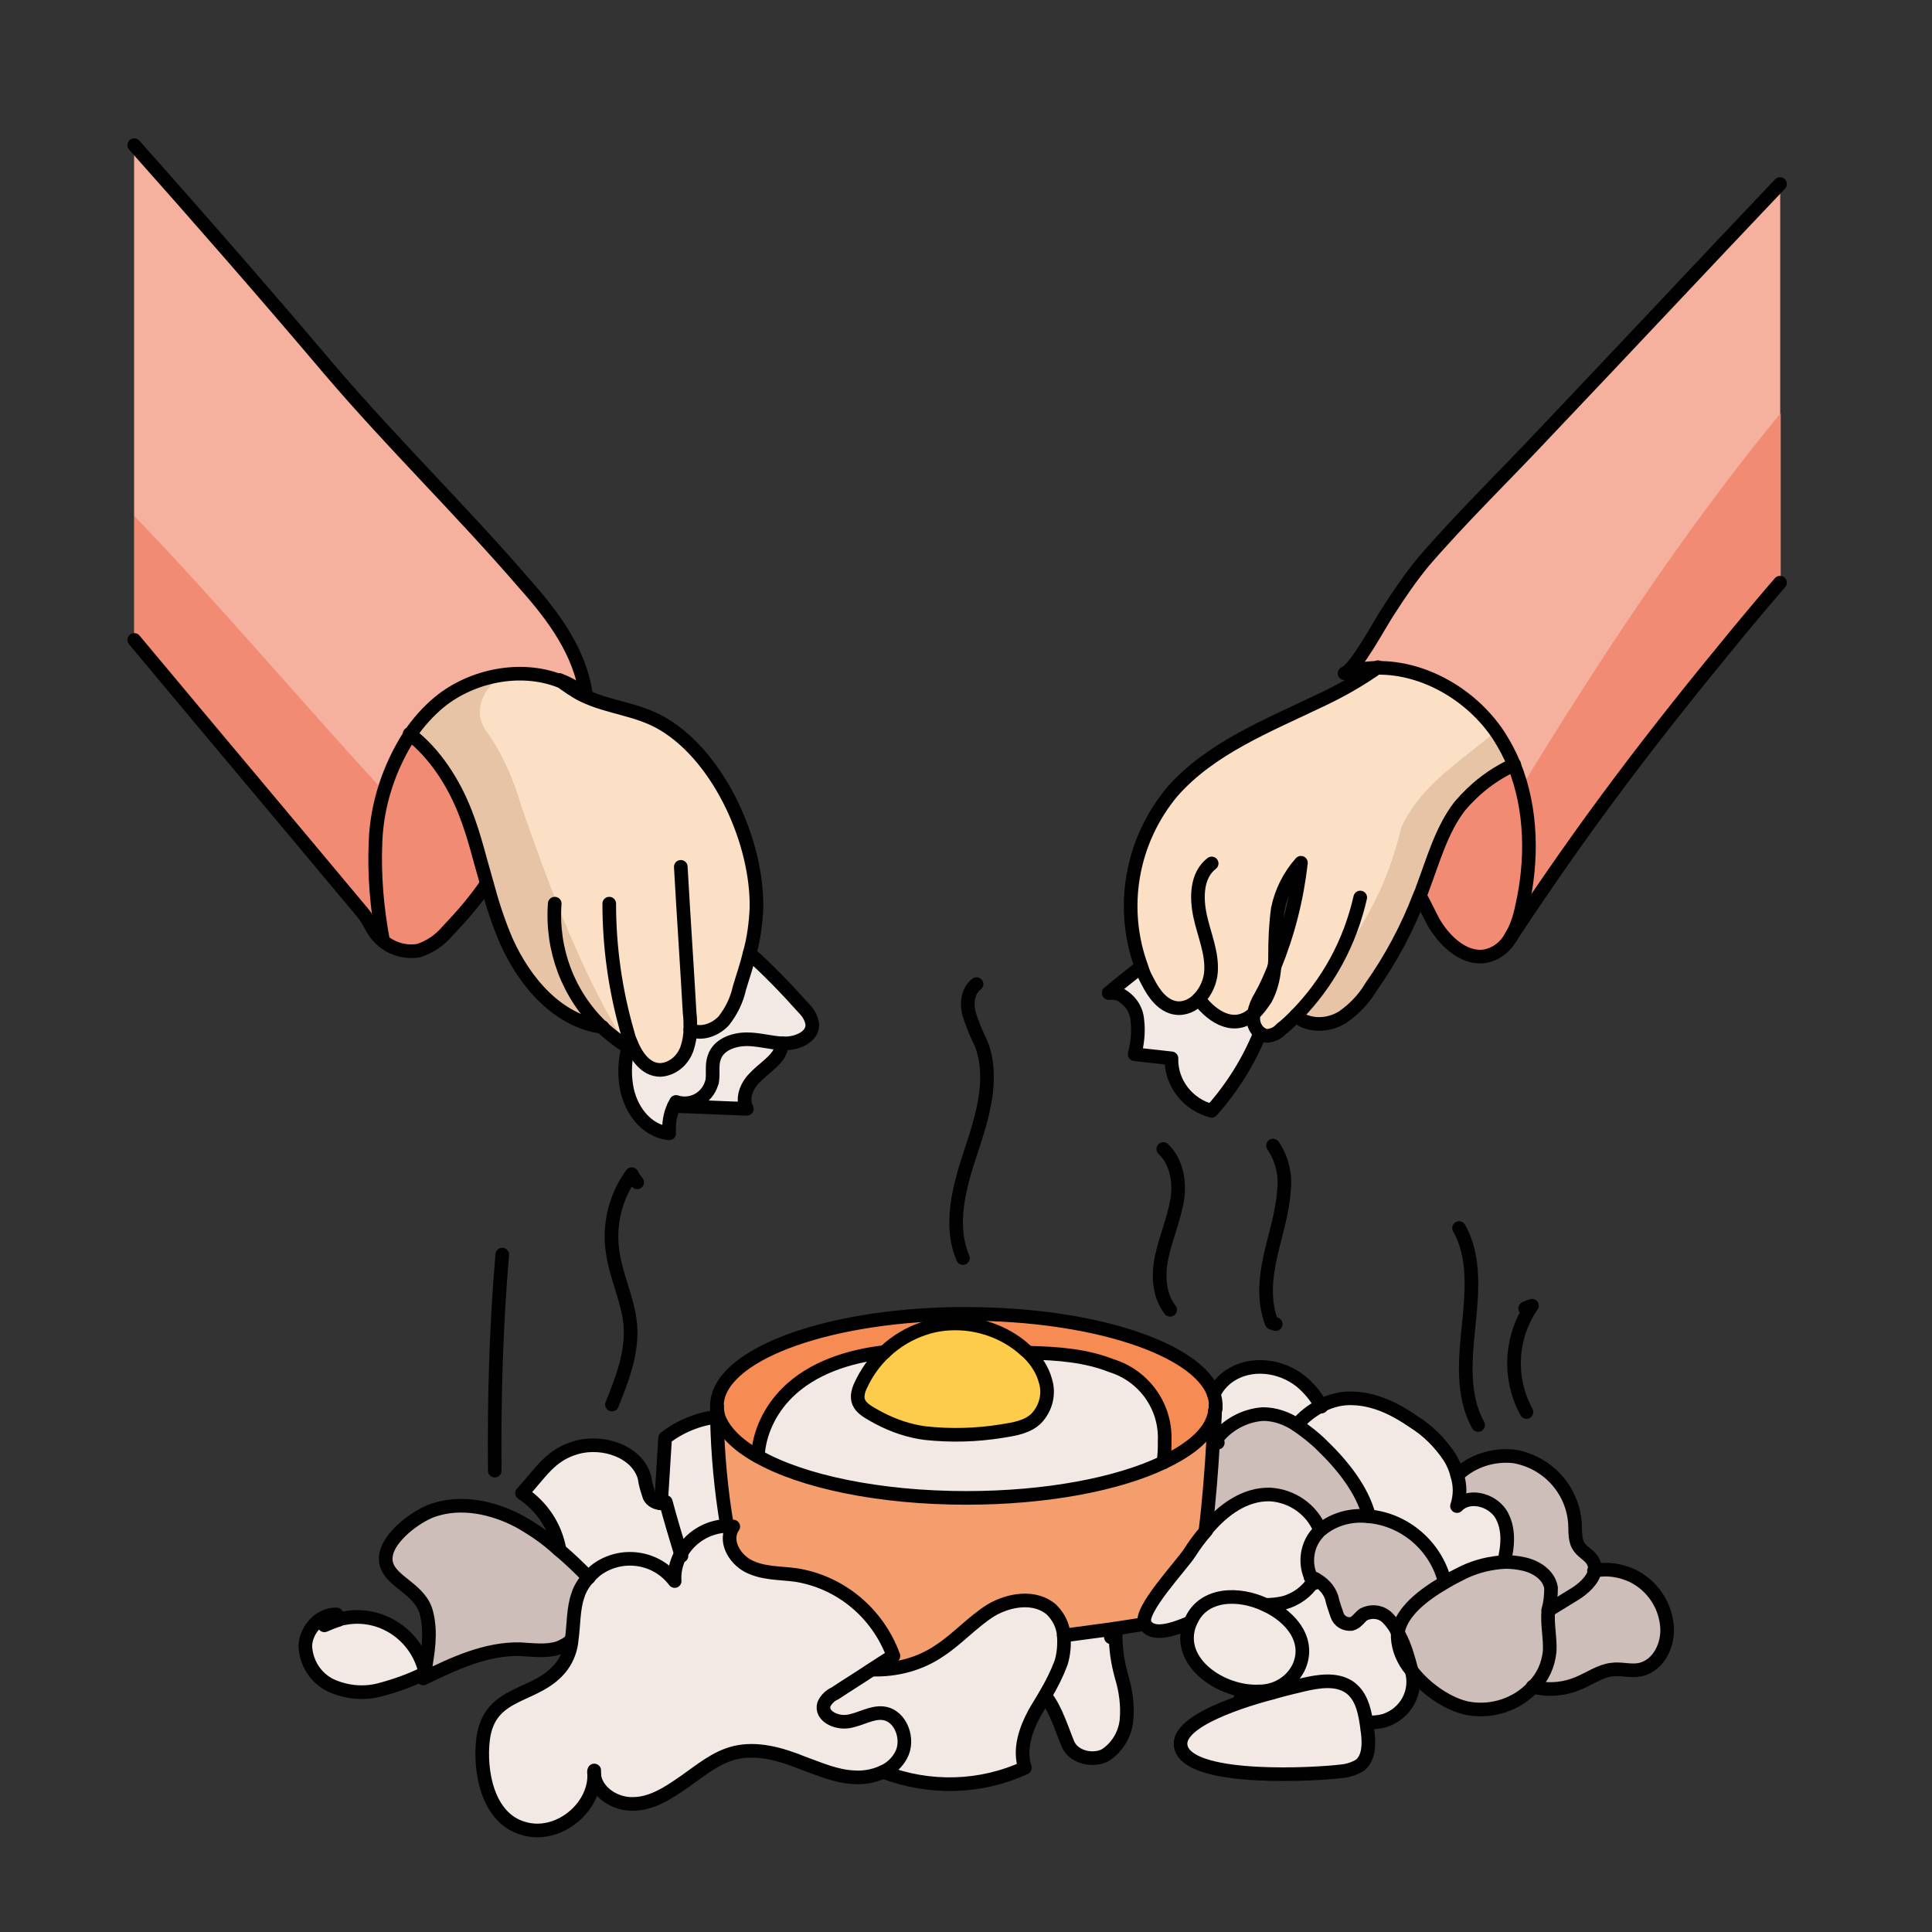 <?xml version="1.0" encoding="utf-8"?>
<!-- Generator: Adobe Illustrator 24.1.2, SVG Export Plug-In . SVG Version: 6.00 Build 0)  -->
<svg version="1.1" id="Layer_1" xmlns="http://www.w3.org/2000/svg" xmlns:xlink="http://www.w3.org/1999/xlink" x="0px" y="0px"
	 viewBox="0 0 283.5 283.5" style="enable-background:new 0 0 283.5 283.5;" xml:space="preserve">
<rect x="0" y="0" width="283.5" height="283.5" fill="#333333" stroke="none"/>
<style type="text/css">
	.st0{fill:#9A7CB5;}
	.st1{fill:#B092C3;}
	.st2{fill:#FECC4B;}
	.st3{fill:#F39E6C;}
	.st4{fill:#D85C69;}
	.st5{fill:#F5B19D;}
	.st6{fill:#F18B73;}
	.st7{fill:#FBE0C6;}
	.st8{fill:#F2E9E4;}
	.st9{fill:#F78B54;}
	.st10{fill:#CDBEB9;}
	.st11{fill:#E7C4A6;}
	.st12{fill:none;stroke:#010101;stroke-width:2;stroke-linecap:round;stroke-linejoin:round;}
</style>
<g>
	<g>
		<path class="st0" d="M140.2,192.8l0,1.3c-1.5,0-3.1,0.2-4.5,0.7c-2.2,0.7-4.2,1.9-5.9,3.5c0,0,0,0,0,0c-5.2,0.6-10.6,2.3-14.3,6
			c-2.5,2.5-4.1,5.8-4.3,9.3v0c-3.1-1.7-5.1-3.8-5.8-5.9c-0.1-0.5-0.2-1-0.2-1.5v0C105.2,199.1,120.7,193.1,140.2,192.8z"/>
		<path class="st0" d="M178.1,204.5c0.2,0.6,0.3,1.2,0.3,1.8v0c0,0.1,0,0.3-0.1,0.7v0c-0.1,0.8-0.4,1.6-0.8,2.3
			c-1.2,2-3.6,3.8-6.8,5.3v0c0.2-1.1,0.2-2.1,0.2-3.2c0.2-5-3-9.5-7.8-11c-3.8-1.5-8-1.8-12.1-1.9c-0.3-0.3-0.6-0.5-0.9-0.8
			c-2.8-2.3-6.3-3.6-9.9-3.6l0-1.3c0.5,0,1.1,0,1.6,0C160.4,192.8,175.7,197.9,178.1,204.5z"/>
		<path class="st1" d="M178.1,210.8L178.1,210.8c0,0.3,0,0.6-0.1,0.9c-0.2,3.7-0.6,8.8-1.1,12.8v0c-0.9,1-1.7,2.1-2.4,3.2
			c-1.2,1.9-7.6,8.6-6.6,10.5l-4.5,0.6v0l-7.4,1.1c-0.1-1.4-0.8-2.8-1.8-3.8c-2.4-2.1-6.2-1.5-8.9,0.1c-2.7,1.6-4.8,4.1-7.5,5.9
			c-2.9,1.9-6.4,2.9-9.9,2.8c1.1-0.7,2.1-1.4,3.2-2c-2.3-6.3-7.8-10.9-14.4-11.9c-2.3-0.3-4.8-0.2-6.9-1.3s-3.6-3.8-2.2-5.8
			c-0.3,0-0.6-0.1-0.9-0.1c-0.9-5.3-1.4-10.7-1.5-16.1c0.1,0,0.1,0,0.2,0c0.6,2.2,2.7,4.2,5.8,5.9c6.5,3.7,17.8,6.1,30.6,6.1
			c11.8,0,22.2-2.1,28.9-5.2c3.2-1.5,5.6-3.4,6.8-5.3C177.6,209.8,177.8,210.4,178.1,210.8z"/>
		<path class="st2" d="M209.6,227.4c1.1,1.4,1.9,3,2.3,4.8c-3.1,1.8-6.4,4.3-6.9,7.4c-0.4-0.8-0.9-1.6-1.5-2.2
			c-0.9-0.9-2.4-1.1-3.5-0.5c-0.6,0.4-1.1,1.2-1.8,1.4c-0.9,0.1-1.8-0.4-2.1-1.3c-0.3-0.8-0.6-1.7-0.8-2.6c-0.4-1.2-1.3-2.1-2.4-2.7
			c-0.2-0.1-0.5-0.2-0.7-0.3c-1-2.2-0.5-4.7,1.1-6.4c0.1-0.1,0.3-0.3,0.4-0.4c2-1.6,4.5-2.3,7-2c0,0,0,0,0.1,0
			C204.3,222.9,207.5,224.6,209.6,227.4z"/>
		<path class="st2" d="M244.7,238.5c0.3,2.8-1.2,5.9-3.9,6.5c-1.4,0.3-2.8-0.2-4.2,0c-1.7,0.2-3.2,1.3-4.9,2
			c-2.1,0.9-4.5,1.1-6.7,0.5c1.4-1.4,2.2-3.2,2.4-5.2c0.1-2-0.4-4-0.2-6c1.3-0.8,2.6-1.6,3.9-2.4s2.7-2.1,2.9-3.4
			c1.9-0.4,3.8-0.1,5.6,0.7C242.4,232.6,244.3,235.4,244.7,238.5z"/>
		<path class="st3" d="M192.7,232.1c0.1-0.1,0.2-0.2,0.3-0.4c1.1,0.6,2,1.5,2.4,2.7c0.2,0.9,0.5,1.7,0.8,2.6
			c0.3,0.9,1.2,1.4,2.1,1.3c0.8-0.2,1.2-1,1.8-1.4c1.2-0.6,2.6-0.4,3.5,0.5c0.6,0.6,1.2,1.4,1.5,2.2v0c0,0.2,0,0.5,0,0.7
			c0.1,1.8,0.8,3.5,2,4.9c1,3.2-0.8,6.5-4,7.5c-0.8,0.2-1.7,0.3-2.5,0.2c-0.3-2.1-0.9-4.2-2.6-5.3c-1.9-1.2-4.4-0.8-6.6-0.3
			c-0.8,0.2-2.6,0.6-4.7,1.2h0c-0.6-0.1-1.1-0.1-1.7,0l0-0.2c2.4,0,4.6-1.3,5.7-3.4c1.9-3.9-1-7.5-4.8-9.3v0c0.9,0,1.8-0.1,2.7-0.3
			C190.2,234.6,191.7,233.6,192.7,232.1z"/>
		<path class="st3" d="M49.6,237.7c5.4-1.5,11.1,1.6,12.6,7.1c0.1,0.2,0.1,0.4,0.2,0.6v0c0,0,0,0.1,0,0.1v0
			c-2.2,1.1-4.4,1.9-6.8,2.5c-2.4,0.6-4.9,0.3-7.1-0.7c-2.2-1.1-3.7-3.3-3.7-5.8c0.1-2.4,2.2-4.7,4.6-4.6L49.6,237.7z"/>
		<path class="st3" d="M106.7,224c-2.9,0.1-5.5,1.7-6.9,4.3c-0.8-2.6-1.5-5.3-2.3-7.9c-0.2,0.1-0.4,0.2-0.6,0.2
			c0.2-3.2,0.4-6.4,0.6-9.6c2.2-1.7,4.9-2.8,7.6-3.1C105.3,213.3,105.8,218.6,106.7,224z"/>
		<path class="st4" d="M185.7,235.5c3.8,1.8,6.7,5.4,4.8,9.3c-1.1,2.1-3.3,3.4-5.7,3.4c-5.6,0.3-12.5-4.3-10.2-10
			c0.1-0.1,0.1-0.3,0.2-0.4C176.6,233.7,181.7,233.6,185.7,235.5L185.7,235.5C185.7,235.5,185.7,235.5,185.7,235.5z"/>
		<path class="st4" d="M164.5,246c0.6,2,0.9,4.2,0.7,6.3c-0.2,2.1-1.4,4.1-3.2,5.2c-1.9,0.9-4.6,0.2-5.4-1.7c-0.8-1.9-1.8-5.2-3.3-7
			c0.9-1.5,1.7-3,2.3-4.7c0.4-1.3,0.6-2.6,0.4-4l7.4-1.1c-0.6,1.1-0.8,1.8,0.2,0.8C163.6,241.9,163.9,244,164.5,246z"/>
		<path class="st2" d="M86.4,231.5c-0.7,0.8-1.3,1.7-1.6,2.7c-0.7,2-0.6,4.3-0.9,6.4h0c-0.5,0.5-1.1,0.8-1.8,1.1
			c-1.8,0.7-3.8,0.3-5.7,0.2c-5-0.1-9.7,2.1-14.2,4.3c0-0.3,0.1-0.5,0.2-0.8v0c0,0,0,0,0,0c0,0,0-0.1,0-0.1v0c0.5-2.8,1-5.8,0.3-8.6
			c-0.8-3.6-5.2-4.6-5.9-7.3c-0.9-3.3,4.4-7.1,6.9-7.9c4.2-1.4,8.9-0.4,12.7,1.7c2,1.1,3.9,2.5,5.7,4.1
			C83.6,228.7,85,230.1,86.4,231.5z"/>
		<path class="st2" d="M227.5,233c0,1.1-0.1,2.2-0.4,3.2c0,0,0,0.1,0,0.1c-0.2,2,0.3,4,0.2,6c-0.2,2-1,3.8-2.4,5.2
			c-2.4,2.6-6,3.8-9.5,3.2c-2.7-0.5-6.2-2.8-8.4-5.6c-0.3-1.6-0.8-3.1-1.5-4.5c-0.1-0.4-0.3-0.7-0.5-1v0c0.4-3.1,3.8-5.6,6.9-7.4
			c1-0.6,2-1.1,2.8-1.5c1.9-0.9,3.9-1.5,6.1-1.5c0.9,0,1.8,0.1,2.7,0.3C225.4,229.9,227.2,231.1,227.5,233z"/>
		<path class="st2" d="M233.7,229.2c0.2,0.4,0.3,0.8,0.2,1.3c-0.2,1.3-1.6,2.6-2.9,3.4s-2.6,1.6-3.9,2.4c0-0.1,0-0.1,0-0.1
			c0.3-1,0.4-2.1,0.4-3.2c-0.3-1.9-2.2-3.1-4-3.5c-0.9-0.2-1.8-0.3-2.7-0.3v0c0.7-2.4,0.8-5-0.5-7.1c-1.3-2.1-4.7-3-6.4-1.1
			c0.5-1.5,0.5-3.1,0-4.6c2.2-2,5.2-2.9,8.1-2.6c4.9,0.8,8.6,4.8,9,9.7c0.1,1.3-0.1,2.7,0.7,3.7
			C232.3,227.9,233.3,228.3,233.7,229.2z"/>
		<path class="st5" d="M261.2,26.9v58.6c-2,2.3-4,4.7-6,7.1c-12.7,15.5-22.5,28.2-33.5,44.9l-0.1-0.1c0.8-1.3,1.3-2.8,1.6-4.3
			c1.6-6.9,1.5-14.4-1.1-20.9c-0.6-1.5-1.4-3-2.3-4.4c-3.9-5.9-10.9-10-17.8-9.9h0c-1.6,0-3.3,0.3-4.8,0.8c1.6-0.5,5.3-7.5,6.4-9.1
			c1.6-2.5,3.3-5,5.2-7.3c5.7-6.6,12-12.7,17.9-19C238.3,51.2,249.8,39.1,261.2,26.9z"/>
		<path class="st6" d="M222.3,112.2c2.6,6.5,2.7,14,1.1,20.9c-0.3,1.5-0.9,3-1.6,4.3c-0.7,1.3-1.9,2.3-3.3,2.7
			c-3.2,0.9-6.3-1.9-8-4.8c-0.7-1.3-1.4-2.6-2-3.9c0.1-0.3,0.3-0.6,0.4-1c1.6-4.2,2.8-8.7,5.5-12.2
			C216.4,115.7,219.2,113.6,222.3,112.2z"/>
		<path class="st4" d="M220.3,222c1.3,2.1,1.1,4.7,0.5,7.1v0c-2.1,0.1-4.2,0.6-6.1,1.5c-0.8,0.4-1.8,0.9-2.8,1.5
			c-1.3-5.2-5.8-9.1-11.1-9.6c-0.9-3.9-3.8-7.5-6.9-10.4c-1.1-1.1-2.4-2.1-3.7-3c1-1.2,2.2-2.1,3.5-2.8c1.5-0.8,3.2-1.2,4.8-1.1
			c3.2,0.1,6.2,1.6,8.8,3.4c2.1,1.3,3.9,3.1,5.3,5.2c0.5,0.8,0.9,1.7,1.1,2.6c0.5,1.5,0.5,3.1,0,4.6
			C215.6,219.1,219,219.9,220.3,222z"/>
		<path class="st7" d="M190.2,149c-0.7,0.7-1.4,1.4-2.2,2c-0.5,0.5-1.2,0.9-2,1c-0.4,0-0.8-0.1-1.1-0.4c-0.6-0.5-1-1.3-1-2.1
			c0-0.3,0-0.6,0.1-0.8c0.7-0.6,1.2-1.4,1.7-2.1c0.8-1.5,1.2-3.1,1.3-4.7c2-4.9,3.3-10,3.9-15.2c-1.7,1.9-2.9,4.3-3.4,6.8
			c-0.3,2.2-0.4,4.4-0.4,6.7c0,0.6-0.1,1.2-0.1,1.8c-0.6,1.5-1.2,2.9-2,4.3c-0.5,0.8-0.8,1.6-1,2.5c-2.7,2.5-5.9,0.8-8.1-2.1
			c-0.8,1-2.2,1.5-3.5,1.4c-2-0.3-3.3-2.2-4.1-3.9c-0.3-0.7-0.6-1.4-0.9-2.1c-3.2-8.8-1.4-18.6,4.5-25.7c5.6-6.5,14-9.7,21.7-13.4
			c3-1.4,5.8-3,8.5-4.9h0c6.9-0.1,14,3.9,17.8,9.9c0.9,1.4,1.7,2.9,2.3,4.4c-3.1,1.4-5.8,3.5-8,6.1c-2.8,3.5-3.9,8-5.5,12.2
			c-0.1,0.3-0.2,0.7-0.4,1c-1.8,4.7-4.2,9.2-7.1,13.3c-1.1,1.7-2.5,3.2-4.1,4.4c-1.7,1.2-3.9,1.4-5.8,0.6
			C190.9,149.6,190.5,149.4,190.2,149z"/>
		<path class="st2" d="M178.4,211.3c1.6-2.2,4.2-3.6,6.9-3.8c1.8,0,3.5,0.6,5,1.6c1.3,0.9,2.6,1.9,3.7,3c3,2.9,5.9,6.5,6.9,10.4
			c0,0,0,0-0.1,0c-2.5-0.3-5.1,0.4-7,2c-1.2-3-4.1-5-7.3-5.2c-3.8-0.1-6.9,2.2-9.4,5.2c0.4-4.1,0.8-9.1,1.1-12.8
			C178.1,211.6,178.2,211.5,178.4,211.3C178.3,211.3,178.4,211.3,178.4,211.3z"/>
		<path class="st4" d="M200.7,254.2c0.2,1.7,0.2,3.7-1.1,4.8c-0.8,0.5-1.7,0.8-2.6,0.9c-3.9,0.5-21.7,1.5-23.6-3.2
			c-1.5-3.7,7.3-6.7,13.3-8.3h0c2.1-0.6,3.9-1,4.7-1.2c2.2-0.5,4.7-0.9,6.6,0.3c1.7,1.1,2.3,3.2,2.6,5.3
			C200.6,253.3,200.7,253.7,200.7,254.2z"/>
		<path class="st3" d="M193.7,224.5c-0.2,0.1-0.3,0.3-0.4,0.4c-1.6,1.7-2,4.3-1.1,6.4c0.1,0.3,0.3,0.5,0.4,0.7
			c-1,1.5-2.5,2.6-4.3,3.1c-0.9,0.2-1.8,0.3-2.7,0.3v0c0,0,0,0,0,0h0c-4-1.9-9.1-1.7-10.9,2.3c-0.1,0.1-0.1,0.3-0.2,0.4
			c-2.8,1.2-5.6,2-6.6,0.2c-1-1.9,5.4-8.6,6.6-10.5c0.7-1.1,1.5-2.2,2.4-3.2v0c2.5-3,5.7-5.3,9.4-5.2
			C189.7,219.5,192.5,221.5,193.7,224.5z"/>
		<path class="st3" d="M190.8,202.6c1.2,1,2.3,2.3,3,3.7c-1.4,0.7-2.6,1.6-3.5,2.8c-1.5-1-3.2-1.6-5-1.6c-2.7,0.2-5.3,1.6-6.9,3.8
			c-0.1-0.1-0.2-0.3-0.3-0.4v0c0.1-1.7,0.2-3,0.2-3.8v0c0-0.2,0-0.5,0.1-0.7v0c0-0.6-0.1-1.2-0.3-1.8c0.5-1.1,1.3-2,2.3-2.7
			C183.4,199.7,187.9,200.3,190.8,202.6z"/>
		<path class="st8" d="M184.1,148.7c-0.1,0.3-0.1,0.6-0.1,0.8c0,0.8,0.4,1.6,1,2.1c-1.7,4.2-4.1,8.1-7.1,11.4
			c-3.5-0.9-6-4.1-5.9-7.7c-1.8-0.2-3.6-0.4-5.4-0.6c0.4-1.6,0.5-3.2,0.4-4.9c-0.2-1.7-1.2-3.1-2.6-3.9c-0.5-0.2-1-0.3-1.6-0.2
			c1.6-1.3,3.1-2.5,4.7-3.8c0.2,0.7,0.5,1.4,0.9,2.1c0.9,1.8,2.2,3.6,4.1,3.9c1.3,0.2,2.6-0.4,3.5-1.4
			C178.1,149.5,181.3,151.2,184.1,148.7z"/>
		<path class="st8" d="M170.9,211.4c0,1.1,0,2.1-0.2,3.2v0c-6.7,3.2-17.2,5.2-28.9,5.2c-12.8,0-24.1-2.4-30.6-6.1v0
			c0.3-3.5,1.8-6.8,4.3-9.3c3.8-3.7,9.1-5.4,14.3-6c-1.5,1.4-2.7,3.2-3.5,5.1c-1.1,2.6,0.6,3.4,2.8,4.6c2.1,1.1,4.4,1.9,6.8,2.2
			c3.7,0.5,7.5,0.4,11.2-0.3c1.8-0.3,3.7-0.6,5.1-1.9c1.4-1.5,1.9-3.6,1.3-5.5c-0.4-1.5-1.3-2.9-2.4-4c4.2,0.1,8.3,0.4,12.1,1.9
			C167.9,201.9,171.1,206.4,170.9,211.4L170.9,211.4z"/>
		<path class="st3" d="M156.1,240c0.1,1.3,0,2.7-0.4,4c-0.6,1.6-1.4,3.2-2.3,4.7c-0.5,0.9-1.1,1.8-1.6,2.7c-1.3,2.4-2.3,5.3-1.4,8
			c-6.5,3-14,3.2-20.8,0.6c1.1-0.5,2-1.3,2.6-2.4c1.3-2.3,0-5.9-2.6-6.2c-1.7-0.2-3.3,0.9-5.1,1.2s-4.1-0.8-3.6-2.5
			c0.3-0.7,0.9-1.3,1.6-1.6c1.8-1.2,3.6-2.3,5.4-3.5c3.5,0.1,7-0.8,9.9-2.8c2.6-1.7,4.8-4.2,7.5-5.9c2.7-1.6,6.5-2.2,8.9-0.1
			C155.3,237.2,156,238.6,156.1,240z"/>
		<path class="st2" d="M129.8,198.4c1.7-1.6,3.7-2.8,5.9-3.5c1.5-0.5,3-0.7,4.5-0.7c3.6,0,7.2,1.3,9.9,3.6c0.3,0.3,0.6,0.5,0.9,0.8
			c1.1,1.1,2,2.5,2.4,4c0.6,1.9,0.1,4-1.3,5.5c-1.3,1.3-3.2,1.6-5.1,1.9c-3.7,0.6-7.5,0.7-11.2,0.3c-2.4-0.3-4.7-1.1-6.8-2.2
			c-2.2-1.2-3.9-2-2.8-4.6C127.1,201.5,128.3,199.8,129.8,198.4C129.8,198.4,129.8,198.4,129.8,198.4z"/>
		<path class="st4" d="M86.4,231.5c3-3.3,8.1-3.6,11.5-0.7c0.4,0.4,0.8,0.8,1.1,1.2c-0.1-1.3,0.2-2.6,0.8-3.8c1.3-2.6,4-4.2,6.9-4.3
			c0.3,0,0.6,0,0.9,0.1c-1.4,1.9,0.1,4.7,2.2,5.8s4.6,0.9,6.9,1.3c6.6,1,12.1,5.6,14.4,11.9c-1.1,0.7-2.1,1.4-3.2,2
			c-1.8,1.1-3.6,2.3-5.4,3.5c-0.7,0.3-1.3,0.9-1.6,1.6c-0.5,1.7,1.9,2.8,3.6,2.5s3.3-1.4,5.1-1.2c2.6,0.4,3.9,3.9,2.6,6.2
			c-0.6,1-1.5,1.9-2.6,2.4c-1.3,0.6-2.7,0.9-4.2,0.8c-2.6-0.1-5.1-1.2-7.6-2.1c-3.2-1.2-6.7-2.3-10-1.5c-2.7,0.7-5,2.5-7.3,4.2
			s-4.8,3.3-7.6,3.3c-2.6,0.1-5.4-1.8-5.7-4.2c0-0.2,0-0.4,0-0.7c0,0.2,0,0.4,0,0.7c0,5-5.5,9.4-10.3,8c-5.2-1.5-6.5-8.5-5.9-13.2
			c1-7.2,8-5.8,11.6-10.7c0.8-1.2,1.3-2.5,1.4-3.9c0.3-2.1,0.2-4.4,0.9-6.4C85.2,233.2,85.7,232.3,86.4,231.5z"/>
		<path class="st8" d="M92.2,153.7c0.1-0.3,0.1-0.5,0.2-0.8c0.8,2.1,2.2,4.2,4.4,4.2c1.8-0.1,3.3-1.4,3.9-3.1
			c0.3-0.9,0.5-1.9,0.5-2.9l0.2,0c1.6,0.8,3.7,0.1,4.9-1.3c1.1-1.4,1.9-3.1,2.3-4.8c0.5-1.7,1.1-3.4,1.5-5.1c2.8,2.5,5.4,5.2,7.9,8
			c0.7,0.7,1.2,1.5,1.3,2.5c0,1.7-2,2.6-3.7,2.7c-0.3,0-0.5,0-0.8,0c-1.7-0.1-3.4-0.6-5.1-0.6c-2,0-4.2,0.8-4.8,2.7
			c-0.3,1.1-0.1,2.3-0.3,3.5c-0.5,2.2-2.8,3.6-5,3.1c-0.1,0-0.2-0.1-0.3-0.1c-0.1,0.2-0.2,0.4-0.3,0.6c-0.6,1.3-0.8,2.7-0.7,4
			c-3.4-0.3-5.8-3.7-6.3-7C91.7,157.4,91.8,155.5,92.2,153.7z"/>
		<path class="st8" d="M114.7,153.1c-0.1,0.6-0.3,1.2-0.6,1.7c-0.9,1.4-2.4,2.2-3.5,3.4c-1.1,1.2-1.9,3.1-1.1,4.5
			c-3.6-0.1-7.1-0.3-10.7-0.4c0.1-0.2,0.2-0.4,0.3-0.6c2.2,0.7,4.5-0.5,5.2-2.7c0-0.1,0.1-0.2,0.1-0.3c0.2-1.2-0.1-2.4,0.3-3.5
			c0.6-1.9,2.8-2.7,4.8-2.7C111.3,152.5,113,153,114.7,153.1z"/>
		<path class="st7" d="M101.1,151.2c0,1-0.1,2-0.5,2.9c-0.5,1.7-2.1,2.9-3.9,3.1c-2.2,0-3.6-2.1-4.4-4.2c-0.1,0.3-0.1,0.5-0.2,0.8
			c-1.4-0.8-2.7-1.8-3.9-3c-6.5-0.9-11.4-6.6-14-12.6c-1.2-2.8-2.1-5.6-2.9-8.6c-1-3.4-1.8-6.9-3.1-10.2c-1.7-4.4-4.5-8.8-8.2-11.6
			c1.2-1.8,2.7-3.5,4.4-4.9c4.8-3.9,11.9-5.3,17.6-3.1c0,0,0,0,0,0c0,0,0,0,0,0c1,0.8,2.2,1.6,3.4,2.2c3.9,1.9,8.1,2,11.9,4.3
			c8.3,5,13.8,17.5,13.6,27c-0.1,2.2-0.4,4.5-1,6.6c-0.4,1.7-1,3.4-1.5,5.1c-0.4,1.8-1.2,3.4-2.3,4.8c-1.2,1.3-3.3,2.1-4.9,1.3
			L101.1,151.2z"/>
		<path class="st3" d="M97.6,220.4c0.8,2.6,1.5,5.3,2.3,7.9c-0.6,1.2-0.9,2.5-0.8,3.8c-2.7-3.6-7.8-4.3-11.4-1.7
			c-0.4,0.3-0.8,0.7-1.2,1.1c-1.4-1.4-2.8-2.8-4.4-4.1c-0.6-3.4-2.6-6.4-5.5-8.3c2.8-3,4.1-5.6,8-6.7c3.9-1.1,9,0.6,10,4.5
			c0.1,0.9,0.4,1.8,0.7,2.7c0.3,0.6,1,1,1.8,1C97.2,220.6,97.4,220.5,97.6,220.4z"/>
		<path class="st5" d="M77,85.7c4.2,4.8,8.1,10.2,9,16.4c-1.2-1-2.5-1.8-3.9-2.3c0,0,0,0,0,0c0,0,0,0,0,0
			c-5.7-2.2-12.8-0.8-17.6,3.1c-1.7,1.4-3.2,3-4.4,4.9c-3,4.7-4.7,10.1-5,15.7c-0.2,4.8,0.2,9.7,1.1,14.4c-0.1-0.1-0.1-0.1-0.2-0.2
			c-1.5-1.2-1.6-2.6-2.9-4.1C42,120.4,30.8,107.2,19.7,93.9V21.3c9.7,10.8,19.3,21.8,28.7,33C57.7,65.2,67.7,74.9,77,85.7z"/>
		<path class="st6" d="M68.3,119.4c1.3,3.3,2.2,6.8,3.1,10.2c-1.8,2.5-3.7,4.8-5.8,7c-1.1,1.3-2.5,2.3-4.2,2.8
			c-1.9,0.3-3.8-0.2-5.2-1.4c-0.9-4.8-1.3-9.6-1.1-14.4c0.2-5.6,2-11,5-15.7C63.8,110.5,66.6,114.9,68.3,119.4z"/>
	</g>
	<g>
		<path class="st9" d="M140.2,192.8l0,1.3c-1.5,0-3.1,0.2-4.5,0.7c-2.2,0.7-4.2,1.9-5.9,3.5c0,0,0,0,0,0c-5.2,0.6-10.6,2.3-14.3,6
			c-2.5,2.5-4.1,5.8-4.3,9.3v0c-3.1-1.7-5.1-3.8-5.8-5.9c-0.1-0.5-0.2-1-0.2-1.5v0C105.2,199.1,120.7,193.1,140.2,192.8z"/>
		<path class="st9" d="M178.1,204.5c0.2,0.6,0.3,1.2,0.3,1.8v0c0,0.1,0,0.3-0.1,0.7v0c-0.1,0.8-0.4,1.6-0.8,2.3
			c-1.2,2-3.6,3.8-6.8,5.3v0c0.2-1.1,0.2-2.1,0.2-3.2c0.2-5-3-9.5-7.8-11c-3.8-1.5-8-1.8-12.1-1.9c-0.3-0.3-0.6-0.5-0.9-0.8
			c-2.8-2.3-6.3-3.6-9.9-3.6l0-1.3c0.5,0,1.1,0,1.6,0C160.4,192.8,175.7,197.9,178.1,204.5z"/>
		<path class="st3" d="M178.1,210.8L178.1,210.8c0,0.3,0,0.6-0.1,0.9c-0.2,3.7-0.6,8.8-1.1,12.8v0c-0.9,1-1.7,2.1-2.4,3.2
			c-1.2,1.9-7.6,8.6-6.6,10.5l-4.5,0.6v0l-7.4,1.1c-0.1-1.4-0.8-2.8-1.8-3.8c-2.4-2.1-6.2-1.5-8.9,0.1c-2.7,1.6-4.8,4.1-7.5,5.9
			c-2.9,1.9-6.4,2.9-9.9,2.8c1.1-0.7,2.1-1.4,3.2-2c-2.3-6.3-7.8-10.9-14.4-11.9c-2.3-0.3-4.8-0.2-6.9-1.3s-3.6-3.8-2.2-5.8
			c-0.3,0-0.6-0.1-0.9-0.1c-0.9-5.3-1.4-10.7-1.5-16.1c0.1,0,0.1,0,0.2,0c0.6,2.2,2.7,4.2,5.8,5.9c6.5,3.7,17.8,6.1,30.6,6.1
			c11.8,0,22.2-2.1,28.9-5.2c3.2-1.5,5.6-3.4,6.8-5.3C177.6,209.8,177.8,210.4,178.1,210.8z"/>
		<path class="st10" d="M209.6,227.4c1.1,1.4,1.9,3,2.3,4.8c-3.1,1.8-6.4,4.3-6.9,7.4c-0.4-0.8-0.9-1.6-1.5-2.2
			c-0.9-0.9-2.4-1.1-3.5-0.5c-0.6,0.4-1.1,1.2-1.8,1.4c-0.9,0.1-1.8-0.4-2.1-1.3c-0.3-0.8-0.6-1.7-0.8-2.6c-0.4-1.2-1.3-2.1-2.4-2.7
			c-0.2-0.1-0.5-0.2-0.7-0.3c-1-2.2-0.5-4.7,1.1-6.4c0.1-0.1,0.3-0.3,0.4-0.4c2-1.6,4.5-2.3,7-2c0,0,0,0,0.1,0
			C204.3,222.9,207.5,224.6,209.6,227.4z"/>
		<path class="st10" d="M244.7,238.5c0.3,2.8-1.2,5.9-3.9,6.5c-1.4,0.3-2.8-0.2-4.2,0c-1.7,0.2-3.2,1.3-4.9,2
			c-2.1,0.9-4.5,1.1-6.7,0.5c1.4-1.4,2.2-3.2,2.4-5.2c0.1-2-0.4-4-0.2-6c1.3-0.8,2.6-1.6,3.9-2.4s2.7-2.1,2.9-3.4
			c1.9-0.4,3.8-0.1,5.6,0.7C242.4,232.6,244.3,235.4,244.7,238.5z"/>
		<path class="st8" d="M192.7,232.1c0.1-0.1,0.2-0.2,0.3-0.4c1.1,0.6,2,1.5,2.4,2.7c0.2,0.9,0.5,1.7,0.8,2.6
			c0.3,0.9,1.2,1.4,2.1,1.3c0.8-0.2,1.2-1,1.8-1.4c1.2-0.6,2.6-0.4,3.5,0.5c0.6,0.6,1.2,1.4,1.5,2.2v0c0,0.2,0,0.5,0,0.7
			c0.1,1.8,0.8,3.5,2,4.9c1,3.2-0.8,6.5-4,7.5c-0.8,0.2-1.7,0.3-2.5,0.2c-0.3-2.1-0.9-4.2-2.6-5.3c-1.9-1.2-4.4-0.8-6.6-0.3
			c-0.8,0.2-2.6,0.6-4.7,1.2h0c-0.6-0.1-1.1-0.1-1.7,0l0-0.2c2.4,0,4.6-1.3,5.7-3.4c1.9-3.9-1-7.5-4.8-9.3v0c0.9,0,1.8-0.1,2.7-0.3
			C190.2,234.6,191.7,233.6,192.7,232.1z"/>
		<path class="st8" d="M49.6,237.7c5.4-1.5,11.1,1.6,12.6,7.1c0.1,0.2,0.1,0.4,0.2,0.6v0c0,0,0,0.1,0,0.1v0
			c-2.2,1.1-4.4,1.9-6.8,2.5c-2.4,0.6-4.9,0.3-7.1-0.7c-2.2-1.1-3.7-3.3-3.7-5.8c0.1-2.4,2.2-4.7,4.6-4.6L49.6,237.7z"/>
		<path class="st8" d="M106.7,224c-2.9,0.1-5.5,1.7-6.9,4.3c-0.8-2.6-1.5-5.3-2.3-7.9c-0.2,0.1-0.4,0.2-0.6,0.2
			c0.2-3.2,0.4-6.4,0.6-9.6c2.2-1.7,4.9-2.8,7.6-3.1C105.3,213.3,105.8,218.6,106.7,224z"/>
		<path class="st8" d="M185.7,235.5c3.8,1.8,6.7,5.4,4.8,9.3c-1.1,2.1-3.3,3.4-5.7,3.4c-5.6,0.3-12.5-4.3-10.2-10
			c0.1-0.1,0.1-0.3,0.2-0.4C176.6,233.7,181.7,233.6,185.7,235.5L185.7,235.5C185.7,235.5,185.7,235.5,185.7,235.5z"/>
		<path class="st8" d="M164.5,246c0.6,2,0.9,4.2,0.7,6.3c-0.2,2.1-1.4,4.1-3.2,5.2c-1.9,0.9-4.6,0.2-5.4-1.7c-0.8-1.9-1.8-5.2-3.3-7
			c0.9-1.5,1.7-3,2.3-4.7c0.4-1.3,0.6-2.6,0.4-4l7.4-1.1c-0.6,1.1-0.8,1.8,0.2,0.8C163.6,241.9,163.9,244,164.5,246z"/>
		<path class="st10" d="M86.4,231.5c-0.7,0.8-1.3,1.7-1.6,2.7c-0.7,2-0.6,4.3-0.9,6.4h0c-0.5,0.5-1.1,0.8-1.8,1.1
			c-1.8,0.7-3.8,0.3-5.7,0.2c-5-0.1-9.7,2.1-14.2,4.3c0-0.3,0.1-0.5,0.2-0.8v0c0,0,0,0,0,0c0,0,0-0.1,0-0.1v0c0.5-2.8,1-5.8,0.3-8.6
			c-0.8-3.6-5.2-4.6-5.9-7.3c-0.9-3.3,4.4-7.1,6.9-7.9c4.2-1.4,8.9-0.4,12.7,1.7c2,1.1,3.9,2.5,5.7,4.1
			C83.6,228.7,85,230.1,86.4,231.5z"/>
		<path class="st10" d="M227.5,233c0,1.1-0.1,2.2-0.4,3.2c0,0,0,0.1,0,0.1c-0.2,2,0.3,4,0.2,6c-0.2,2-1,3.8-2.4,5.2
			c-2.4,2.6-6,3.8-9.5,3.2c-2.7-0.5-6.2-2.8-8.4-5.6c-0.3-1.6-0.8-3.1-1.5-4.5c-0.1-0.4-0.3-0.7-0.5-1v0c0.4-3.1,3.8-5.6,6.9-7.4
			c1-0.6,2-1.1,2.8-1.5c1.9-0.9,3.9-1.5,6.1-1.5c0.9,0,1.8,0.1,2.7,0.3C225.4,229.9,227.2,231.1,227.5,233z"/>
		<path class="st10" d="M233.7,229.2c0.2,0.4,0.3,0.8,0.2,1.3c-0.2,1.3-1.6,2.6-2.9,3.4s-2.6,1.6-3.9,2.4c0-0.1,0-0.1,0-0.1
			c0.3-1,0.4-2.1,0.4-3.2c-0.3-1.9-2.2-3.1-4-3.5c-0.9-0.2-1.8-0.3-2.7-0.3v0c0.7-2.4,0.8-5-0.5-7.1c-1.3-2.1-4.7-3-6.4-1.1
			c0.5-1.5,0.5-3.1,0-4.6c2.2-2,5.2-2.9,8.1-2.6c4.9,0.8,8.6,4.8,9,9.7c0.1,1.3-0.1,2.7,0.7,3.7
			C232.3,227.9,233.3,228.3,233.7,229.2z"/>
		<path class="st6" d="M223.3,115.4c1.4,5.8,1.4,11.9,0,17.7c-0.3,1.5-0.9,3-1.6,4.3l0.1,0.1c11-16.7,20.8-29.4,33.5-44.9
			c2-2.4,4-4.8,6-7.1V60.6C247.1,77.9,234.9,96.4,223.3,115.4z"/>
		<path class="st5" d="M261.2,26.9c-11.5,12.1-22.9,24.3-34.4,36.4c-6,6.3-12.3,12.4-17.9,19c-1.9,2.3-3.6,4.7-5.2,7.3
			c-1.1,1.6-4.8,8.5-6.4,9.1c1.6-0.5,3.2-0.8,4.8-0.8h0c6.9-0.1,14,3.9,17.8,9.9c0.9,1.4,1.7,2.9,2.3,4.4c0.4,1,0.8,2.1,1.1,3.2
			c11.6-19,23.8-37.5,37.9-54.8V26.9z"/>
		<path class="st6" d="M222.3,112.2c2.6,6.5,2.7,14,1.1,20.9c-0.3,1.5-0.9,3-1.6,4.3c-0.7,1.3-1.9,2.3-3.3,2.7
			c-3.2,0.9-6.3-1.9-8-4.8c-0.7-1.3-1.4-2.6-2-3.9c0.1-0.3,0.3-0.6,0.4-1c1.6-4.2,2.8-8.7,5.5-12.2
			C216.4,115.7,219.2,113.6,222.3,112.2z"/>
		<path class="st8" d="M220.3,222c1.3,2.1,1.1,4.7,0.5,7.1v0c-2.1,0.1-4.2,0.6-6.1,1.5c-0.8,0.4-1.8,0.9-2.8,1.5
			c-1.3-5.2-5.8-9.1-11.1-9.6c-0.9-3.9-3.8-7.5-6.9-10.4c-1.1-1.1-2.4-2.1-3.7-3c1-1.2,2.2-2.1,3.5-2.8c1.5-0.8,3.2-1.2,4.8-1.1
			c3.2,0.1,6.2,1.6,8.8,3.4c2.1,1.3,3.9,3.1,5.3,5.2c0.5,0.8,0.9,1.7,1.1,2.6c0.5,1.5,0.5,3.1,0,4.6
			C215.6,219.1,219,219.9,220.3,222z"/>
		<path class="st7" d="M205.6,121.6c2.9-6.5,9-9.9,14-14.3c-3.9-5.6-10.7-9.5-17.4-9.3h0c-2.7,1.9-5.5,3.5-8.5,4.9
			c-7.7,3.7-16.1,7-21.7,13.4c-6,7.2-7.7,17-4.5,25.7c0.2,0.7,0.5,1.4,0.9,2.1c0.9,1.8,2.2,3.6,4.1,3.9c1.3,0.2,2.6-0.4,3.5-1.4
			c2.2,2.9,5.4,4.6,8.1,2.1c0.2-0.9,0.6-1.7,1-2.5c0.7-1.4,1.4-2.9,2-4.3c0.1-0.6,0.1-1.2,0.1-1.8c0-2.2,0.1-4.5,0.4-6.7
			c0.5-2.5,1.7-4.9,3.4-6.8c-0.6,5.2-1.9,10.3-3.9,15.2c-0.1,1.6-0.5,3.3-1.3,4.7c-0.4,0.8-1,1.5-1.7,2.1c-0.1,0.3-0.1,0.6-0.1,0.8
			c0,0.8,0.4,1.6,1,2.1c0.3,0.2,0.7,0.4,1.1,0.4c0.8-0.1,1.5-0.4,2-1c0.8-0.6,1.5-1.3,2.2-2c0.1,0.1,0.3,0.3,0.4,0.4
			c4.2-5.8,8.1-11.1,11-16.8C203.4,129.1,204.7,125.4,205.6,121.6z"/>
		<path class="st11" d="M219.6,107.2c-5,4.4-11.1,7.8-14,14.3c-0.9,3.8-2.2,7.5-4,11c-2.9,5.7-6.8,11-11,16.8
			c0.2,0.2,0.5,0.3,0.7,0.4c1.9,0.8,4.1,0.5,5.8-0.6c1.7-1.2,3.1-2.7,4.1-4.4c2.9-4.1,5.3-8.6,7.1-13.3c0.1-0.3,0.3-0.6,0.4-1
			c1.6-4.2,2.8-8.7,5.5-12.2c2.2-2.6,4.9-4.7,8-6.1c-0.6-1.5-1.4-3-2.3-4.4C219.9,107.6,219.7,107.4,219.6,107.2z"/>
		<path class="st10" d="M178.5,210.9c1.7-2.2,4.3-3.5,7-3.6c1.8,0.1,3.5,0.7,5,1.7c1.3,0.9,2.5,2,3.6,3.1c2.9,3,5.7,6.7,6.5,10.7
			c0,0,0,0-0.1,0c-2.5-0.4-5.1,0.3-7.1,1.8c-1.1-3-3.9-5.1-7.1-5.4c-3.8-0.2-7,2-9.6,4.9c0.6-4.1,1.1-9.1,1.5-12.8
			C178.3,211.2,178.4,211.1,178.5,210.9C178.5,211,178.5,211,178.5,210.9z"/>
		<path class="st8" d="M200.7,254.2c0.2,1.7,0.2,3.7-1.1,4.8c-0.8,0.5-1.7,0.8-2.6,0.9c-3.9,0.5-21.7,1.5-23.6-3.2
			c-1.5-3.7,7.3-6.7,13.3-8.3h0c2.1-0.6,3.9-1,4.7-1.2c2.2-0.5,4.7-0.9,6.6,0.3c1.7,1.1,2.3,3.2,2.6,5.3
			C200.6,253.3,200.7,253.7,200.7,254.2z"/>
		<path class="st8" d="M193.7,224.5c-0.2,0.1-0.3,0.3-0.4,0.4c-1.6,1.7-2,4.3-1.1,6.4c0.1,0.3,0.3,0.5,0.4,0.7
			c-1,1.5-2.5,2.6-4.3,3.1c-0.9,0.2-1.8,0.3-2.7,0.3v0c0,0,0,0,0,0h0c-4-1.9-9.1-1.7-10.9,2.3c-0.1,0.1-0.1,0.3-0.2,0.4
			c-2.8,1.2-5.6,2-6.6,0.2c-1-1.9,5.4-8.6,6.6-10.5c0.7-1.1,1.5-2.2,2.4-3.2v0c2.5-3,5.7-5.3,9.4-5.2
			C189.7,219.5,192.5,221.5,193.7,224.5z"/>
		<path class="st8" d="M190.8,202.6c1.2,1,2.3,2.3,3,3.7c-1.4,0.7-2.6,1.6-3.5,2.8c-1.5-1-3.2-1.6-5-1.6c-2.7,0.2-5.3,1.6-6.9,3.8
			c-0.1-0.1-0.2-0.3-0.3-0.4v0c0.1-1.7,0.2-3,0.2-3.8v0c0-0.2,0-0.5,0.1-0.7v0c0-0.6-0.1-1.2-0.3-1.8c0.5-1.1,1.3-2,2.3-2.7
			C183.4,199.7,187.9,200.3,190.8,202.6z"/>
		<path class="st8" d="M184.1,148.7c-0.1,0.3-0.1,0.6-0.1,0.8c0,0.8,0.4,1.6,1,2.1c-1.7,4.2-4.1,8.1-7.1,11.4
			c-3.5-0.9-6-4.1-5.9-7.7c-1.8-0.2-3.6-0.4-5.4-0.6c0.4-1.6,0.5-3.2,0.4-4.9c-0.2-1.7-1.2-3.1-2.6-3.9c-0.5-0.2-1-0.3-1.6-0.2
			c1.6-1.3,3.1-2.5,4.7-3.8c0.2,0.7,0.5,1.4,0.9,2.1c0.9,1.8,2.2,3.6,4.1,3.9c1.3,0.2,2.6-0.4,3.5-1.4
			C178.1,149.5,181.3,151.2,184.1,148.7z"/>
		<path class="st8" d="M170.9,211.4c0,1.1,0,2.1-0.2,3.2v0c-6.7,3.2-17.2,5.2-28.9,5.2c-12.8,0-24.1-2.4-30.6-6.1v0
			c0.3-3.5,1.8-6.8,4.3-9.3c3.8-3.7,9.1-5.4,14.3-6c-1.5,1.4-2.7,3.2-3.5,5.1c-1.1,2.6,0.6,3.4,2.8,4.6c2.1,1.1,4.4,1.9,6.8,2.2
			c3.7,0.5,7.5,0.4,11.2-0.3c1.8-0.3,3.7-0.6,5.1-1.9c1.4-1.5,1.9-3.6,1.3-5.5c-0.4-1.5-1.3-2.9-2.4-4c4.2,0.1,8.3,0.4,12.1,1.9
			C167.9,201.9,171.1,206.4,170.9,211.4L170.9,211.4z"/>
		<path class="st8" d="M156.1,240c0.1,1.3,0,2.7-0.4,4c-0.6,1.6-1.4,3.2-2.3,4.7c-0.5,0.9-1.1,1.8-1.6,2.7c-1.3,2.4-2.3,5.3-1.4,8
			c-6.5,3-14,3.2-20.8,0.6c1.1-0.5,2-1.3,2.6-2.4c1.3-2.3,0-5.9-2.6-6.2c-1.7-0.2-3.3,0.9-5.1,1.2s-4.1-0.8-3.6-2.5
			c0.3-0.7,0.9-1.3,1.6-1.6c1.8-1.2,3.6-2.3,5.4-3.5c3.5,0.1,7-0.8,9.9-2.8c2.6-1.7,4.8-4.2,7.5-5.9c2.7-1.6,6.5-2.2,8.9-0.1
			C155.3,237.2,156,238.6,156.1,240z"/>
		<path class="st2" d="M129.8,198.4c1.7-1.6,3.7-2.8,5.9-3.5c1.5-0.5,3-0.7,4.5-0.7c3.6,0,7.2,1.3,9.9,3.6c0.3,0.3,0.6,0.5,0.9,0.8
			c1.1,1.1,2,2.5,2.4,4c0.6,1.9,0.1,4-1.3,5.5c-1.3,1.3-3.2,1.6-5.1,1.9c-3.7,0.6-7.5,0.7-11.2,0.3c-2.4-0.3-4.7-1.1-6.8-2.2
			c-2.2-1.2-3.9-2-2.8-4.6C127.1,201.5,128.3,199.8,129.8,198.4C129.8,198.4,129.8,198.4,129.8,198.4z"/>
		<path class="st8" d="M86.4,231.5c3-3.3,8.1-3.6,11.5-0.7c0.4,0.4,0.8,0.8,1.1,1.2c-0.1-1.3,0.2-2.6,0.8-3.8c1.3-2.6,4-4.2,6.9-4.3
			c0.3,0,0.6,0,0.9,0.1c-1.4,1.9,0.1,4.7,2.2,5.8s4.6,0.9,6.9,1.3c6.6,1,12.1,5.6,14.4,11.9c-1.1,0.7-2.1,1.4-3.2,2
			c-1.8,1.1-3.6,2.3-5.4,3.5c-0.7,0.3-1.3,0.9-1.6,1.6c-0.5,1.7,1.9,2.8,3.6,2.5s3.3-1.4,5.1-1.2c2.6,0.4,3.9,3.9,2.6,6.2
			c-0.6,1-1.5,1.9-2.6,2.4c-1.3,0.6-2.7,0.9-4.2,0.8c-2.6-0.1-5.1-1.2-7.6-2.1c-3.2-1.2-6.7-2.3-10-1.5c-2.7,0.7-5,2.5-7.3,4.2
			s-4.8,3.3-7.6,3.3c-2.6,0.1-5.4-1.8-5.7-4.2c0-0.2,0-0.4,0-0.7c0,0.2,0,0.4,0,0.7c0,5-5.5,9.4-10.3,8c-5.2-1.5-6.5-8.5-5.9-13.2
			c1-7.2,8-5.8,11.6-10.7c0.8-1.2,1.3-2.5,1.4-3.9c0.3-2.1,0.2-4.4,0.9-6.4C85.2,233.2,85.7,232.3,86.4,231.5z"/>
		<path class="st8" d="M92.2,153.7c0.1-0.3,0.1-0.5,0.2-0.8c0.8,2.1,2.2,4.2,4.4,4.2c1.8-0.1,3.3-1.4,3.9-3.1
			c0.3-0.9,0.5-1.9,0.5-2.9l0.2,0c1.6,0.8,3.7,0.1,4.9-1.3c1.1-1.4,1.9-3.1,2.3-4.8c0.5-1.7,1.1-3.4,1.5-5.1c2.8,2.5,5.4,5.2,7.9,8
			c0.7,0.7,1.2,1.5,1.3,2.5c0,1.7-2,2.6-3.7,2.7c-0.3,0-0.5,0-0.8,0c-1.7-0.1-3.4-0.6-5.1-0.6c-2,0-4.2,0.8-4.8,2.7
			c-0.3,1.1-0.1,2.3-0.3,3.5c-0.5,2.2-2.8,3.6-5,3.1c-0.1,0-0.2-0.1-0.3-0.1c-0.1,0.2-0.2,0.4-0.3,0.6c-0.6,1.3-0.8,2.7-0.7,4
			c-3.4-0.3-5.8-3.7-6.3-7C91.7,157.4,91.8,155.5,92.2,153.7z"/>
		<path class="st8" d="M114.7,153.1c-0.1,0.6-0.3,1.2-0.6,1.7c-0.9,1.4-2.4,2.2-3.5,3.4c-1.1,1.2-1.9,3.1-1.1,4.5
			c-3.6-0.1-7.1-0.3-10.7-0.4c0.1-0.2,0.2-0.4,0.3-0.6c2.2,0.7,4.5-0.5,5.2-2.7c0-0.1,0.1-0.2,0.1-0.3c0.2-1.2-0.1-2.4,0.3-3.5
			c0.6-1.9,2.8-2.7,4.8-2.7C111.3,152.5,113,153,114.7,153.1z"/>
		<path class="st11" d="M71.6,107.6c-2.4-3-0.8-6.4,2.2-8.6c-3.4,0.5-6.6,1.8-9.3,4c-1.7,1.4-3.2,3-4.4,4.9
			c3.8,2.8,6.5,7.1,8.2,11.6c1.3,3.3,2.2,6.8,3.1,10.2c0.8,2.9,1.7,5.8,2.9,8.6c2.7,6,7.5,11.6,14,12.6c1.2,1.1,2.5,2.1,3.9,3l0,0
			C85.4,143,81,131.1,76.6,118.6C75.5,114.7,73.9,110.9,71.6,107.6z"/>
		<path class="st7" d="M97.4,106.3c-3.8-2.3-8.1-2.4-11.9-4.3c-1.2-0.6-2.3-1.3-3.4-2.2c0,0,0,0,0,0c0,0,0,0,0,0
			c-2.7-1-5.5-1.3-8.3-0.9c-3,2.2-4.6,5.6-2.2,8.6c2.3,3.4,3.9,7.1,5,11c4.4,12.5,8.8,24.5,15.6,35.1c0.1-0.3,0.1-0.5,0.2-0.8
			c0.8,2.1,2.2,4.2,4.4,4.2c1.8-0.1,3.3-1.4,3.9-3.1c0.3-0.9,0.5-1.9,0.5-2.9l0.2,0c1.6,0.8,3.7,0.1,4.9-1.3
			c1.1-1.4,1.9-3.1,2.3-4.8c0.5-1.7,1.1-3.4,1.5-5.1c0.6-2.2,0.9-4.4,1-6.6C111.3,123.8,105.7,111.4,97.4,106.3z"/>
		<path class="st8" d="M97.6,220.4c0.8,2.6,1.5,5.3,2.3,7.9c-0.6,1.2-0.9,2.5-0.8,3.8c-2.7-3.6-7.8-4.3-11.4-1.7
			c-0.4,0.3-0.8,0.7-1.2,1.1c-1.4-1.4-2.8-2.8-4.4-4.1c-0.6-3.4-2.6-6.4-5.5-8.3c2.8-3,4.1-5.6,8-6.7c3.9-1.1,9,0.6,10,4.5
			c0.1,0.9,0.4,1.8,0.7,2.7c0.3,0.6,1,1,1.8,1C97.2,220.6,97.4,220.5,97.6,220.4z"/>
		<path class="st5" d="M60.1,107.8c1.2-1.8,2.7-3.5,4.4-4.9c4.8-3.9,11.9-5.3,17.6-3.1c0,0,0,0,0,0c0,0,0,0,0,0
			c1.4,0.5,2.7,1.3,3.9,2.3c-0.8-6.3-4.8-11.7-9-16.4c-9.3-10.8-19.3-20.5-28.6-31.4c-9.4-11.1-19-22.1-28.7-33v54.4
			c12.4,12.8,24.2,26.8,36.6,40.3C57.1,113.1,58.4,110.3,60.1,107.8z"/>
		<path class="st6" d="M56.3,116.1C43.9,102.6,32,88.5,19.7,75.7v18.1c11.1,13.3,22.3,26.6,33.4,39.9c1.3,1.5,1.4,2.8,2.9,4.1
			c0.1,0.1,0.2,0.1,0.2,0.2c-0.9-4.8-1.3-9.6-1.1-14.4C55.2,121,55.7,118.5,56.3,116.1z"/>
		<path class="st6" d="M68.3,119.4c1.3,3.3,2.2,6.8,3.1,10.2c-1.8,2.5-3.7,4.8-5.8,7c-1.1,1.3-2.5,2.3-4.2,2.8
			c-1.9,0.3-3.8-0.2-5.2-1.4c-0.9-4.8-1.3-9.6-1.1-14.4c0.2-5.6,2-11,5-15.7C63.8,110.5,66.6,114.9,68.3,119.4z"/>
	</g>
	<g>
		<path class="st12" d="M202.2,97.9c-2.7,1.9-5.5,3.5-8.5,4.9c-7.7,3.7-16.1,7-21.7,13.4c-6,7.2-7.7,17-4.5,25.7
			c0.2,0.7,0.5,1.4,0.9,2.1c0.9,1.8,2.2,3.6,4.1,3.9c1.3,0.2,2.6-0.4,3.5-1.4c1-1.1,1.6-2.5,1.7-3.9c0.2-2.8-1-5.4-1.6-8.2
			s-0.5-6,1.7-7.7"/>
		<path class="st12" d="M187,141.9c-0.6,1.5-1.2,2.9-2,4.3c-0.5,0.8-0.8,1.6-1,2.5c-0.1,0.3-0.1,0.6-0.1,0.8c0,0.8,0.4,1.6,1,2.1
			c0.3,0.2,0.7,0.4,1.1,0.4c0.8-0.1,1.5-0.4,2-1c0.8-0.6,1.5-1.3,2.2-2c4.7-4.8,7.9-10.7,9.4-17.3"/>
		<path class="st12" d="M187,141.9c0.1-0.6,0.1-1.2,0.1-1.8c0-2.2,0.1-4.5,0.4-6.7c0.5-2.5,1.7-4.9,3.4-6.8
			C190.3,131.9,189,137,187,141.9z"/>
		<path class="st12" d="M175.9,146.6c2.2,2.9,5.4,4.6,8.1,2.1c0.7-0.6,1.2-1.4,1.7-2.1c0.8-1.5,1.2-3.1,1.3-4.7"/>
		<path class="st12" d="M190.2,149c0.3,0.3,0.7,0.6,1.1,0.8c1.9,0.8,4.1,0.5,5.8-0.6c1.7-1.2,3.1-2.7,4.1-4.4
			c2.9-4.1,5.3-8.6,7.1-13.3c0.1-0.3,0.3-0.6,0.4-1c1.6-4.2,2.8-8.7,5.5-12.2c2.2-2.6,4.9-4.7,8-6.1"/>
		<path class="st12" d="M208.4,131.5c0.7,1.3,1.3,2.6,2,3.9c1.7,2.9,4.8,5.7,8,4.8c1.4-0.4,2.6-1.4,3.3-2.7c0.8-1.3,1.3-2.8,1.6-4.3
			c1.6-6.9,1.5-14.4-1.1-20.9c-0.6-1.5-1.4-3-2.3-4.4c-3.9-5.9-10.9-10-17.8-9.9h0c-1.6,0-3.3,0.3-4.8,0.8c1.6-0.5,5.3-7.5,6.4-9.1
			c1.6-2.5,3.3-5,5.2-7.3c5.7-6.6,12-12.7,17.9-19c11.5-12.1,22.9-24.3,34.4-36.4"/>
		<path class="st12" d="M221.7,137.5C221.7,137.5,221.8,137.5,221.7,137.5c11-16.7,20.8-29.5,33.5-44.9c2-2.4,4-4.8,6-7.1"/>
		<path class="st12" d="M19.7,93.9c11.1,13.3,22.3,26.6,33.4,39.9c1.3,1.5,1.4,2.8,2.9,4.1c0.1,0.1,0.2,0.1,0.2,0.2
			c1.5,1.2,3.4,1.7,5.2,1.4c1.6-0.5,3.1-1.5,4.2-2.8c2.1-2.2,4.1-4.5,5.8-7"/>
		<path class="st12" d="M82.1,99.8c1.4,0.5,2.7,1.3,3.9,2.3c-0.8-6.3-4.8-11.7-9-16.4c-9.3-10.8-19.3-20.5-28.6-31.4
			c-9.4-11.1-19-22.1-28.7-33"/>
		<path class="st12" d="M56.2,138c-0.9-4.8-1.3-9.6-1.1-14.4c0.2-5.6,2-11,5-15.7c1.2-1.8,2.7-3.5,4.4-4.9
			c4.8-3.9,11.9-5.3,17.6-3.1"/>
		<path class="st12" d="M88.4,150.7C88.4,150.7,88.4,150.7,88.4,150.7c-6.6-0.9-11.4-6.6-14.1-12.6c-1.2-2.8-2.1-5.6-2.9-8.6
			c-1-3.4-1.8-6.9-3.1-10.2c-1.7-4.4-4.5-8.8-8.2-11.6"/>
		<path class="st12" d="M81.4,132.6c-0.5,6.8,2,13.4,6.9,18.1c1.2,1.1,2.5,2.1,3.9,3c0.2,0.1,0.4,0.3,0.7,0.4"/>
		<path class="st12" d="M89.4,132.6c0,6.4,0.9,12.8,2.7,19c0.1,0.4,0.2,0.8,0.4,1.2c0.8,2.1,2.2,4.2,4.4,4.2
			c1.8-0.1,3.3-1.4,3.9-3.1c0.3-0.9,0.5-1.9,0.5-2.9c0-0.8,0-1.6-0.1-2.3c-0.4-7.1-0.9-14.3-1.3-21.5"/>
		<path class="st12" d="M82.1,99.8C82.1,99.8,82.1,99.8,82.1,99.8C82.1,99.8,82.1,99.8,82.1,99.8c1.1,0.8,2.2,1.6,3.4,2.2
			c3.9,1.9,8.1,2,11.9,4.3c8.3,5,13.8,17.5,13.6,27c-0.1,2.2-0.4,4.5-1,6.6c-0.4,1.7-1,3.4-1.5,5.1c-0.4,1.8-1.2,3.4-2.3,4.8
			c-1.2,1.3-3.3,2.1-4.9,1.3"/>
		<path class="st12" d="M92.4,152.9c-0.1,0.3-0.1,0.5-0.2,0.8c-0.5,1.8-0.6,3.7-0.3,5.6c0.5,3.4,2.9,6.7,6.3,7
			c-0.1-1.4,0.1-2.8,0.7-4c0.1-0.2,0.2-0.4,0.3-0.6c2.2,0.7,4.5-0.5,5.2-2.7c0-0.1,0.1-0.2,0.1-0.3c0.2-1.2-0.1-2.4,0.3-3.5
			c0.6-1.9,2.8-2.7,4.8-2.7c1.7,0,3.4,0.5,5.1,0.6c0.3,0,0.5,0,0.8,0c1.7-0.1,3.7-1,3.7-2.7c-0.1-1-0.6-1.8-1.3-2.5
			c-2.5-2.8-5.1-5.5-7.9-8"/>
		<path class="st12" d="M98.9,162.3c3.6,0.1,7.1,0.3,10.7,0.4c-0.8-1.4-0.1-3.3,1.1-4.5c1.1-1.2,2.6-2.1,3.5-3.4
			c0.3-0.5,0.5-1.1,0.6-1.7"/>
		<path class="st12" d="M167.4,141.9c-1.6,1.3-3.2,2.5-4.7,3.8"/>
		<path class="st12" d="M162.7,145.7c0.5,0,1.1,0,1.6,0.2c1.5,0.8,2.5,2.2,2.6,3.9c0.2,1.6,0,3.3-0.4,4.9c1.8,0.2,3.6,0.4,5.4,0.6
			c-0.1,3.6,2.4,6.8,5.9,7.7c3-3.4,5.4-7.2,7.1-11.4"/>
		<path class="st12" d="M87.2,260.5c0.3,2.5,3.1,4.3,5.7,4.2c2.8,0,5.3-1.7,7.6-3.3s4.5-3.5,7.3-4.2c3.3-0.8,6.8,0.2,10,1.5
			c2.5,0.9,4.9,2,7.6,2.1c1.4,0.1,2.9-0.2,4.2-0.8c1.1-0.5,2-1.3,2.6-2.4c1.3-2.3,0-5.9-2.6-6.2c-1.7-0.2-3.3,0.9-5.1,1.2
			s-4.1-0.8-3.6-2.5c0.3-0.7,0.9-1.3,1.6-1.6c1.8-1.2,3.6-2.3,5.4-3.5c1.1-0.7,2.1-1.4,3.2-2c-2.3-6.3-7.8-10.9-14.4-11.9
			c-2.3-0.3-4.8-0.2-6.9-1.3s-3.6-3.8-2.2-5.8c-0.3,0-0.6-0.1-0.9-0.1c-2.9,0.1-5.5,1.7-6.9,4.3c-0.6,1.2-0.9,2.5-0.8,3.8
			c-2.7-3.6-7.8-4.3-11.4-1.7c-0.4,0.3-0.8,0.7-1.2,1.1c-0.7,0.8-1.3,1.7-1.6,2.7c-0.7,2-0.6,4.3-0.9,6.4c-0.1,1.4-0.6,2.8-1.4,3.9
			c-3.6,4.9-10.6,3.4-11.6,10.7c-0.6,4.7,0.6,11.7,5.9,13.2C81.7,269.8,87.2,265.5,87.2,260.5"/>
		<path class="st12" d="M87.2,260.5c0-0.2,0-0.4,0-0.7C87.1,260,87.2,260.3,87.2,260.5z"/>
		<path class="st12" d="M128,245c3.5,0.1,7-0.8,9.9-2.8c2.6-1.7,4.8-4.2,7.5-5.9c2.7-1.6,6.5-2.2,8.9-0.1c1,1,1.7,2.3,1.8,3.8
			c0.1,1.3,0,2.7-0.4,4c-0.6,1.6-1.4,3.2-2.3,4.7c-0.5,0.9-1.1,1.8-1.6,2.7c-1.3,2.4-2.3,5.3-1.4,8c-6.5,3-14,3.2-20.8,0.6"/>
		<path class="st12" d="M163.5,239c-0.6,1.1-0.8,1.8,0.2,0.8c0,2.1,0.3,4.2,0.9,6.3c0.6,2,0.9,4.2,0.7,6.3c-0.2,2.1-1.4,4.1-3.2,5.2
			c-1.9,0.9-4.6,0.2-5.4-1.7c-0.8-1.9-1.8-5.2-3.3-7"/>
		<path class="st12" d="M186.6,248.4c2.1-0.6,3.9-1,4.7-1.2c2.2-0.5,4.7-0.9,6.6,0.3c1.7,1.1,2.3,3.2,2.6,5.3
			c0.1,0.5,0.1,0.9,0.2,1.4c0.2,1.7,0.2,3.7-1.1,4.8c-0.8,0.5-1.7,0.8-2.6,0.9c-3.9,0.5-21.7,1.5-23.6-3.2
			C171.9,253.1,180.6,250,186.6,248.4"/>
		<path class="st12" d="M62.4,245.4c-1.2-5.5-6.6-9.1-12.1-7.9c-0.2,0-0.4,0.1-0.6,0.2c-0.7,0.2-1.4,0.5-2.1,0.8"/>
		<path class="st12" d="M62.4,245.5C62.4,245.5,62.4,245.5,62.4,245.5C62.4,245.4,62.4,245.4,62.4,245.5"/>
		<path class="st12" d="M49.4,236.9c-2.4-0.1-4.5,2.2-4.6,4.6c0.1,2.5,1.5,4.7,3.7,5.8c2.2,1,4.7,1.3,7.1,0.7
			c2.3-0.6,4.6-1.4,6.8-2.5"/>
		<path class="st12" d="M86.4,231.5L86.4,231.5c-1.4-1.4-2.8-2.8-4.4-4.1c-1.7-1.6-3.6-2.9-5.7-4.1c-3.9-2.1-8.6-3.1-12.7-1.7
			c-2.5,0.8-7.8,4.6-6.9,7.9c0.7,2.7,5.1,3.7,5.9,7.3c0.7,2.8,0.2,5.7-0.3,8.6v0c0,0,0,0.1,0,0.1v0c-0.1,0.3-0.1,0.5-0.2,0.8
			c4.5-2.2,9.2-4.4,14.2-4.3c1.9,0.1,3.9,0.4,5.7-0.2c0.7-0.3,1.3-0.6,1.8-1.1"/>
		<path class="st12" d="M82.1,227.4c-0.6-3.4-2.6-6.4-5.5-8.3c2.8-3,4.1-5.6,8-6.7c3.9-1.1,9,0.6,10,4.5c0.1,0.9,0.4,1.8,0.7,2.7
			c0.3,0.6,1,1,1.8,1c0.2,0,0.4-0.1,0.6-0.2c0.7,2.6,1.5,5.3,2.3,7.9"/>
		<path class="st12" d="M97,220.6c0.2-3.2,0.4-6.4,0.6-9.6c2.2-1.7,4.9-2.8,7.6-3.1c0.1,0,0.1,0,0.2,0"/>
		<path class="st12" d="M185.7,235.5c-4-1.9-9.1-1.7-10.9,2.3c-0.1,0.1-0.1,0.3-0.2,0.4c-2.2,5.7,4.7,10.3,10.2,10
			c2.4,0,4.6-1.3,5.7-3.4C192.4,240.9,189.6,237.3,185.7,235.5"/>
		<path class="st12" d="M205.1,239.5c0.2,0.3,0.3,0.7,0.5,1c0.7,1.5,1.1,3,1.5,4.5c1,3.2-0.8,6.5-4,7.5c-0.8,0.2-1.7,0.3-2.5,0.2"/>
		<path class="st12" d="M192.3,231.4c0.2,0.1,0.5,0.2,0.7,0.3c1.1,0.6,2,1.5,2.4,2.7c0.2,0.9,0.5,1.7,0.8,2.6
			c0.3,0.9,1.2,1.4,2.1,1.3c0.8-0.2,1.2-1,1.8-1.4c1.2-0.6,2.6-0.4,3.5,0.5c0.6,0.6,1.2,1.4,1.5,2.2"/>
		<path class="st12" d="M186.6,248.4L186.6,248.4c-0.6-0.1-1.1-0.1-1.7,0c-1,0.1-2,0.4-2.9,0.9"/>
		<path class="st12" d="M207.1,245.1c2.1,2.8,5.6,5.1,8.4,5.6c3.5,0.6,7.1-0.6,9.5-3.2c1.4-1.4,2.2-3.2,2.4-5.2c0.1-2-0.4-4-0.2-6
			c0-0.1,0-0.1,0-0.1c0.3-1,0.4-2.1,0.4-3.2c-0.3-1.9-2.2-3.1-4-3.5c-0.9-0.2-1.8-0.3-2.7-0.3c-2.1,0.1-4.2,0.6-6.1,1.5
			c-0.8,0.4-1.8,0.9-2.8,1.5c-3.1,1.8-6.4,4.3-6.9,7.4v0c0,0.2,0,0.5,0,0.7C205.2,242,205.9,243.7,207.1,245.1z"/>
		<path class="st12" d="M212,232.1c-1.3-5.2-5.8-9.1-11.1-9.6c0,0,0,0-0.1,0c-2.5-0.3-5.1,0.4-7,2c-0.2,0.1-0.3,0.3-0.4,0.4
			c-1.6,1.7-2,4.3-1.1,6.4c0.1,0.3,0.3,0.5,0.4,0.7c0.1,0.1,0.1,0.2,0.2,0.3"/>
		<path class="st12" d="M193,231.7c-0.1,0.1-0.2,0.3-0.3,0.4c-1,1.5-2.5,2.6-4.3,3.1c-0.9,0.2-1.8,0.3-2.7,0.3v0c0,0,0,0,0,0h0"/>
		<path class="st12" d="M177,224.5c2.5-3,5.7-5.3,9.4-5.2c3.2,0.2,6.1,2.2,7.3,5.2"/>
		<path class="st12" d="M174.6,238.1c-2.8,1.2-5.6,2-6.6,0.2c-1-1.9,5.4-8.6,6.6-10.5c0.7-1.1,1.5-2.2,2.4-3.2"/>
		<path class="st12" d="M105.2,206.3c0-7.3,15.5-13.2,35-13.5c0.5,0,1.1,0,1.6,0c18.6,0,33.9,5.1,36.3,11.7c0.2,0.6,0.3,1.2,0.3,1.8
			"/>
		<path class="st12" d="M178.3,207c-0.1,0.8-0.4,1.6-0.8,2.3c-1.2,2-3.6,3.8-6.8,5.3c-6.7,3.2-17.2,5.2-28.9,5.2
			c-12.8,0-24.1-2.4-30.6-6.1c-3.1-1.7-5.1-3.8-5.8-5.9c-0.1-0.5-0.2-1-0.2-1.5"/>
		<path class="st12" d="M178.4,206.3c0,0.2,0,0.5-0.1,0.7"/>
		<path class="st12" d="M106.7,224c-0.9-5.3-1.4-10.7-1.5-16.1c0-0.9,0-1.4,0-1.5v0"/>
		<path class="st12" d="M178.1,210.8c0,0.3,0,0.6-0.1,0.9c-0.2,3.7-0.6,8.8-1.1,12.8v0"/>
		<path class="st12" d="M178.4,206.3L178.4,206.3c0,0.1,0,0.3-0.1,0.7v0c0,0.8-0.1,2.1-0.2,3.8"/>
		<polyline class="st12" points="168,238.3 163.5,239 163.5,239 156.1,240 		"/>
		<path class="st12" d="M178.1,211.7c0.1-0.1,0.2-0.2,0.2-0.3c0,0,0.1-0.1,0.1-0.1c1.6-2.2,4.2-3.6,6.9-3.8c1.8,0,3.5,0.6,5,1.6
			c1.3,0.9,2.6,1.9,3.7,3c3,2.9,5.9,6.5,6.9,10.4"/>
		<path class="st12" d="M190.3,209.1c1-1.2,2.2-2.1,3.5-2.8c1.5-0.8,3.2-1.2,4.8-1.1c3.2,0.1,6.2,1.6,8.8,3.4
			c2.1,1.3,3.9,3.1,5.3,5.2c0.5,0.8,0.9,1.7,1.1,2.6c0.5,1.5,0.5,3.1,0,4.6c1.7-1.8,5-1,6.4,1.1c1.3,2.1,1.1,4.7,0.5,7.1"/>
		<path class="st12" d="M178.7,211.7c-0.1-0.1-0.2-0.3-0.3-0.4c-0.1-0.1-0.2-0.3-0.3-0.4v0c-0.3-0.5-0.5-1-0.6-1.5v0"/>
		<path class="st12" d="M178.1,204.6L178.1,204.6c0.5-1.1,1.3-2,2.3-2.7c3.1-2.1,7.5-1.6,10.5,0.8c1.2,1,2.3,2.3,3,3.7"/>
		<path class="st12" d="M214,216.3c2.2-2,5.2-2.9,8.1-2.6c4.9,0.8,8.6,4.8,9,9.7c0.1,1.3-0.1,2.7,0.7,3.7c0.6,0.8,1.6,1.2,2,2.1
			c0.2,0.4,0.3,0.8,0.2,1.3c-0.2,1.3-1.6,2.6-2.9,3.4s-2.6,1.6-3.9,2.4"/>
		<path class="st12" d="M233.9,230.5c1.9-0.4,3.8-0.1,5.6,0.7c2.9,1.4,4.8,4.2,5.1,7.3c0.3,2.8-1.2,5.9-3.9,6.5
			c-1.4,0.3-2.8-0.2-4.2,0c-1.7,0.2-3.2,1.3-4.9,2c-2.1,0.9-4.5,1.1-6.7,0.5"/>
		<path class="st12" d="M129.8,198.4c-5.2,0.6-10.6,2.3-14.3,6c-2.5,2.5-4.1,5.8-4.3,9.3v0"/>
		<line class="st12" x1="129.8" y1="198.4" x2="129.8" y2="198.4"/>
		<path class="st12" d="M151,198.5c4.2,0.1,8.3,0.4,12.1,1.9c4.8,1.5,8,6,7.8,11c0,1.1,0,2.1-0.2,3.2"/>
		<path class="st12" d="M129.8,198.4c1.7-1.6,3.7-2.8,5.9-3.5c1.5-0.5,3-0.7,4.5-0.7c3.6,0,7.2,1.3,9.9,3.6c0.3,0.3,0.6,0.5,0.9,0.8
			c1.1,1.1,2,2.5,2.4,4c0.6,1.9,0.1,4-1.3,5.5c-1.3,1.3-3.2,1.6-5.1,1.9c-3.7,0.6-7.5,0.7-11.2,0.3c-2.4-0.3-4.7-1.1-6.8-2.2
			c-2.2-1.2-3.9-2-2.8-4.6C127.1,201.5,128.3,199.8,129.8,198.4C129.8,198.4,129.8,198.4,129.8,198.4z"/>
		<path class="st12" d="M72.6,215.8c-0.1-10.6,0.2-21.2,1.1-31.7"/>
		<path class="st12" d="M89.8,206.1c1.5-3.7,3-7.6,2.7-11.6c-0.3-3.7-2.1-7.1-2.6-10.8c-0.6-4,0.4-8.1,2.8-11.4
			c0.2,0.4,0.5,0.8,0.8,1.2"/>
		<path class="st12" d="M141.3,184.6c-2.1-4.9-0.5-10.6,1.2-15.7s3.4-10.7,1.5-15.7c-0.7-1.4-1.3-2.9-1.8-4.4
			c-0.4-1.6-0.2-3.4,1.1-4.4"/>
		<path class="st12" d="M171.7,192.2c-1.7-2.2-1.8-5.2-1.2-7.9s1.7-5.3,2.2-8s0-5.8-2-7.7"/>
		<path class="st12" d="M187.2,194.3c-0.2-0.1-0.4-0.1-0.6-0.2c-1.2-3.1-0.9-6.5-0.2-9.7s1.8-6.4,2-9.7c0.3-2.3-0.3-4.7-1.6-6.6"/>
		<path class="st12" d="M216.9,209.1c-2.4-4.3-1.9-9.6-1.4-14.5s1-10.2-1.4-14.4"/>
		<path class="st12" d="M224,207.2c-2.7-4.9-2.4-11,0.8-15.6c-0.3,0.1-0.6,0.2-1,0.4"/>
	</g>
</g>
</svg>

